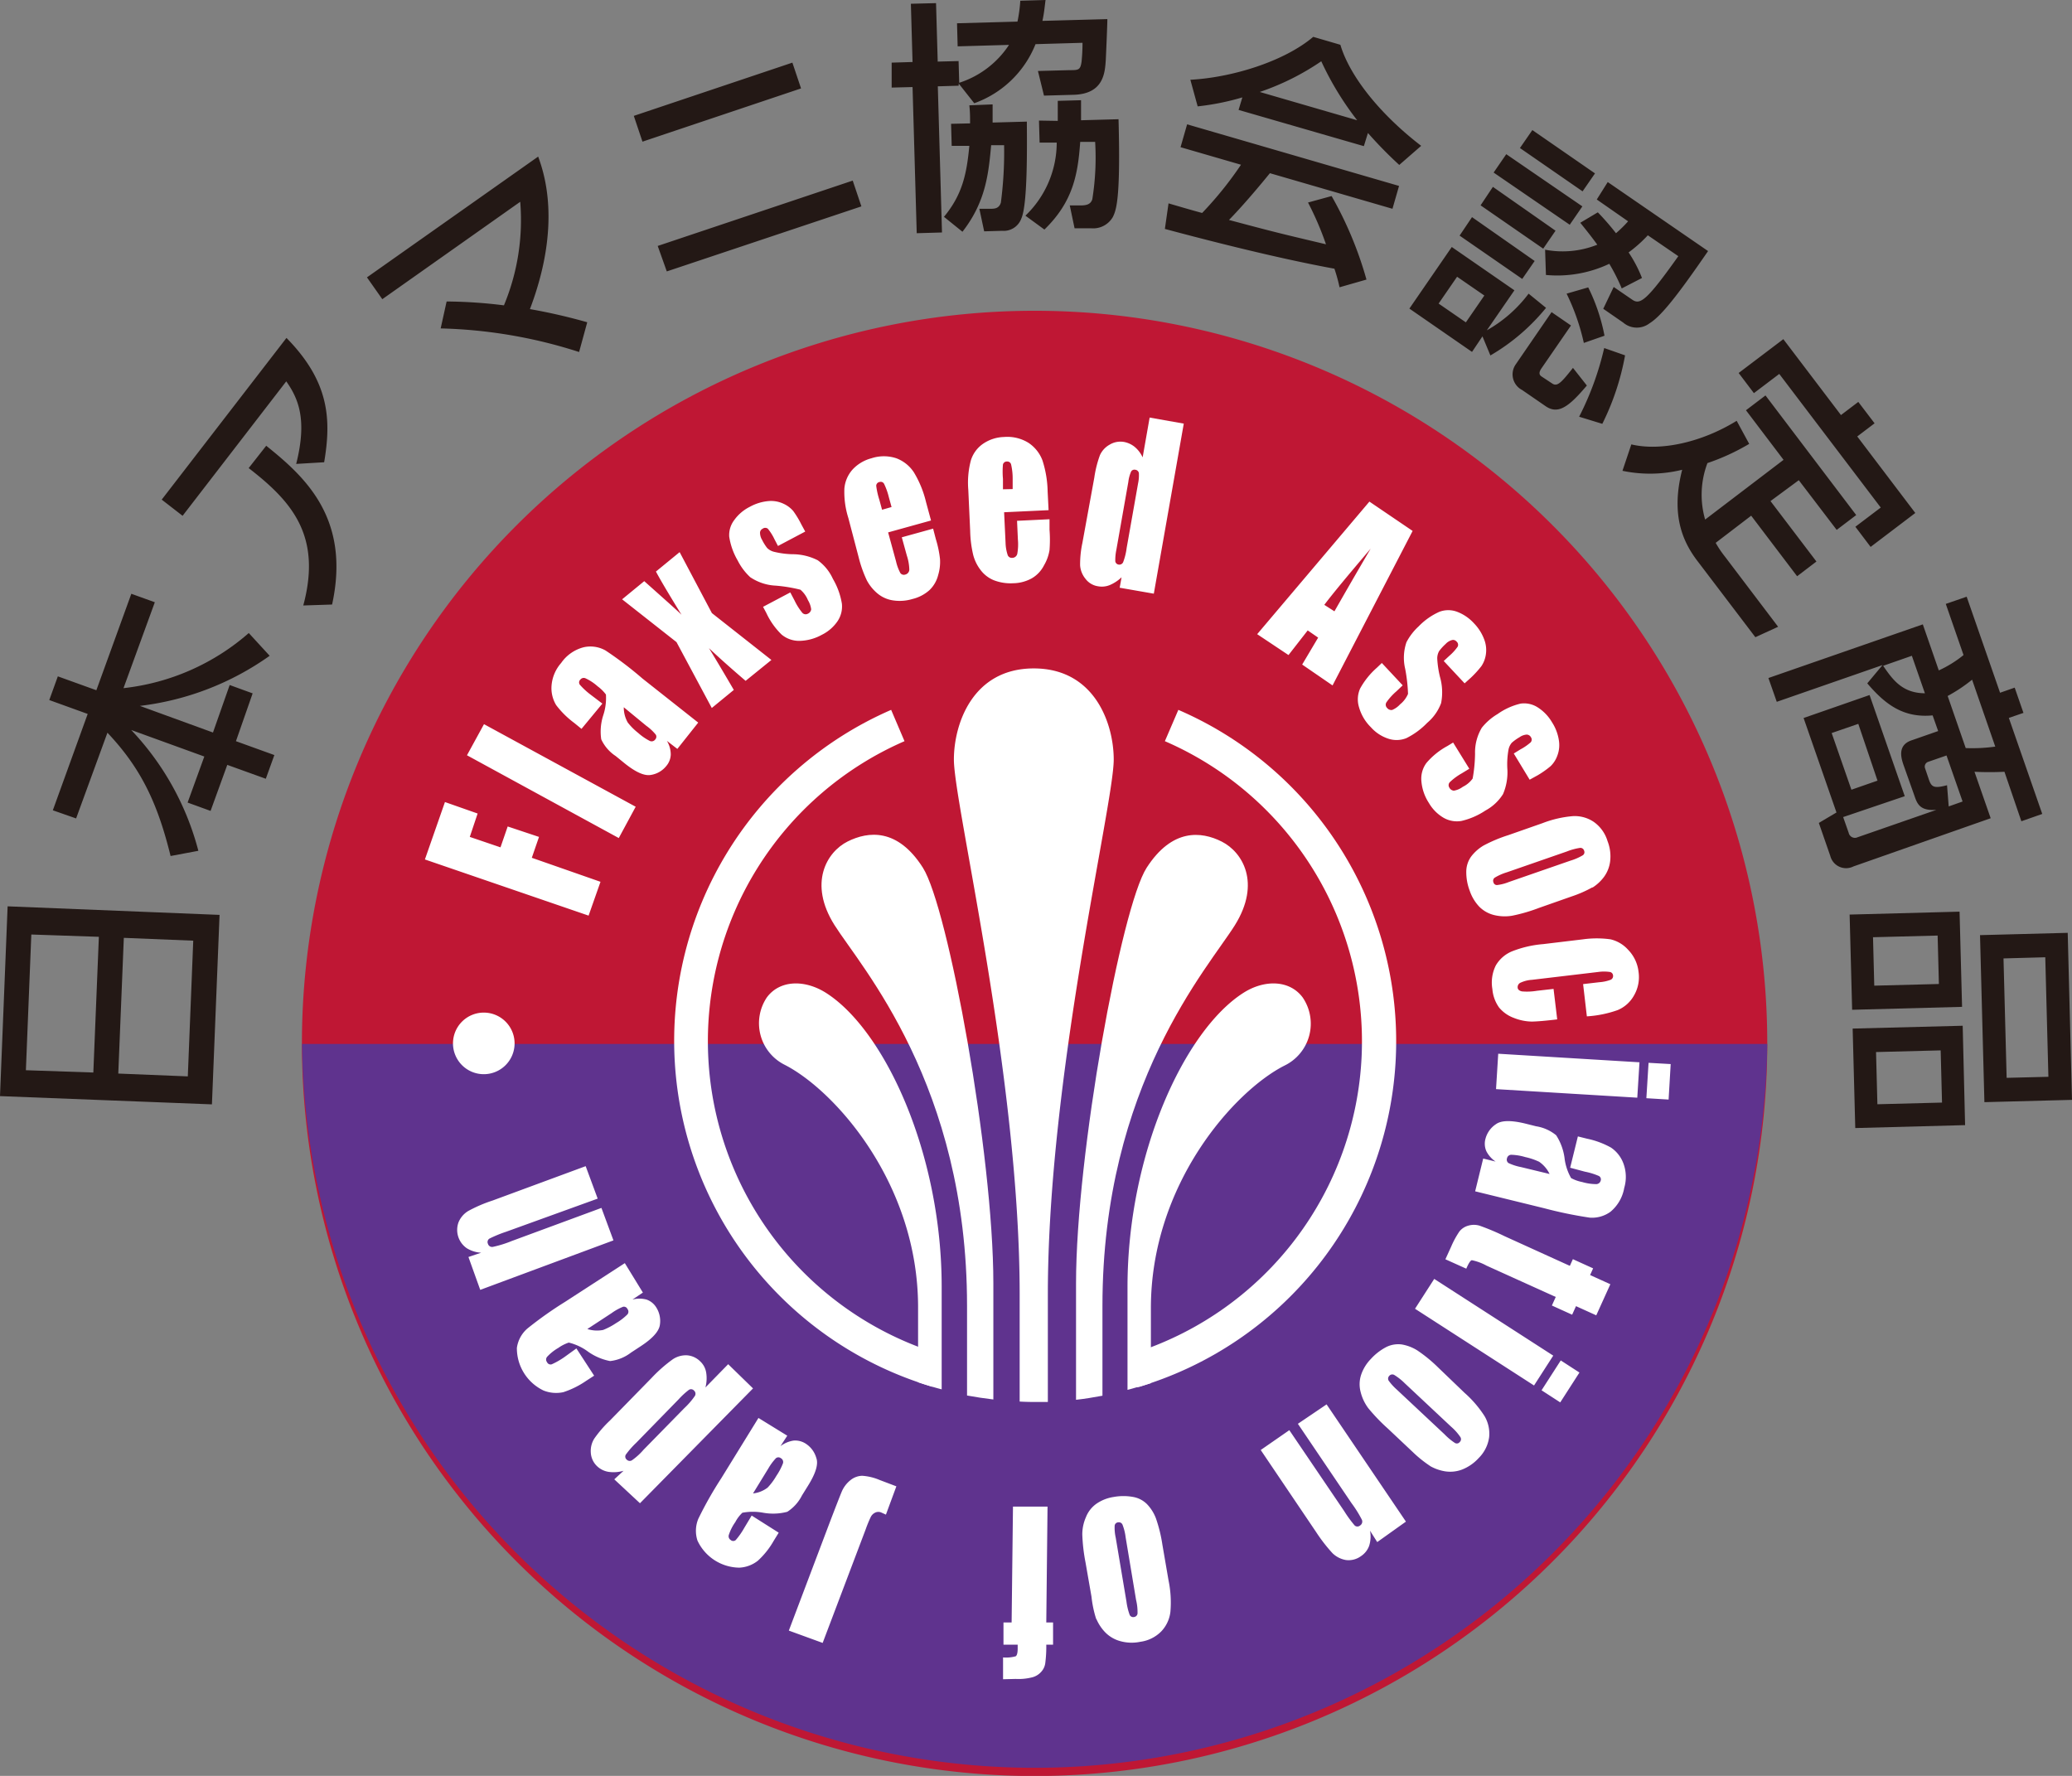 <svg xmlns="http://www.w3.org/2000/svg" viewBox="0 0 198.47 170.12"><rect x="0" y="0" width="198.47" height="170.12" fill="#808080" stroke="none"/><defs><style>.cls-4{fill:#fff}</style></defs><g id="レイヤー_2" data-name="レイヤー 2"><g id="header_footer" data-name="header/footer"><path d="M.73 86.82l20.3.82-.73 18.15L0 105zm8.21 15.92l.53-13L3 89.52l-.52 13zm2.39.1l6.66.27.52-13-6.65-.27zM5.06 77.62l3.34-9.23-3.68-1.33.82-2.27 3.69 1.33 3.35-9.24 2.25.81-3 8.23a21.85 21.85 0 0012-5.28l2 2.18a26.93 26.93 0 01-12.43 4.8l7 2.55 1.6-4.55 2.2.8L22.6 71l3.68 1.33-.82 2.27-3.69-1.33-1.6 4.41-2.2-.8 1.6-4.41-7-2.54A26.54 26.54 0 0119 81.5l-2.66.5c-1.23-5-2.8-8.38-6.05-11.81l-3 8.21zm22.38-45.25c4.13 4.2 4.3 7.82 3.61 11.91l-2.68.16c1.09-4.29.18-6.3-.95-7.91l-9.93 12.88-2-1.55zM29.05 58c1.81-6.73-1.15-10-5.23-13.16l1.68-2.14c3.66 2.94 8.12 6.91 6.31 15.21zm13.73-29.12a46.23 46.23 0 015.49.37 21.25 21.25 0 001.56-9.92l-13.21 9.33-1.47-2.09L51.55 15c.57 1.58 2.28 6.52-.79 14.61a54.67 54.67 0 015.49 1.26l-.78 2.85a46.73 46.73 0 00-13.26-2.26zM75.9 6l.83 2.47-15.19 5.1-.83-2.47zm5.78 11.3l.83 2.47L63.87 26 63 23.56zM99.19 4.23a9.9 9.9 0 01-5.87 5.66L91.83 8v.21l-2 .06.4 14-2.42.07-.4-14-2 .05V6l2-.06-.16-5.58L89.66.3l.16 5.6 2-.05.06 2.08a9 9 0 004.77-3.63l-4.92.14-.06-2.21 5.79-.16a13.77 13.77 0 00.27-2l2.42-.07c-.08.59-.13 1.22-.3 2l6.22-.17c0 .56-.12 3.29-.15 3.9-.08 1.22-.19 3.27-3.08 3.35l-2.84.08-.58-2.36 3-.08c.89 0 1.06 0 1.18-.81a17.83 17.83 0 00.09-1.81zm-6.27 7.59c0-.7 0-1.08-.07-1.73l2.23-.09v1.74l3.28-.09c0 1.76.11 7.88-.53 9.28A1.79 1.79 0 0196 22.11l-1.73.05-.46-2.16h1.06c.35 0 .82 0 1-.59a37.17 37.17 0 00.31-5.5h-1.24c-.25 2.68-.5 5.41-2.75 8.29l-1.77-1.43c1.79-2.16 2.18-4.17 2.43-6.8h-1.69l-.06-2.11zm8.4-.24V9.66l2.23-.06v1.92l3.59-.1c.21 7.72-.23 8.71-.54 9.36a2.17 2.17 0 01-2.06 1.09h-1.61l-.46-2.19h1c.54 0 1-.07 1.16-.6a25.18 25.18 0 00.27-5.49h-1.43c-.22 3.12-.69 5.74-3.43 8.4l-1.82-1.33a9.71 9.71 0 003-7h-1.64l-.06-2.11zm26.99 15.94a15.63 15.63 0 00-.49-1.78c-3.17-.58-8.33-1.69-16.24-3.81l.35-2.45c.47.14 2.52.74 3.22.92a34.2 34.2 0 003.72-4.62l-5.79-1.68.63-2.19 20.3 5.9-.63 2.19-11.74-3.41c-1.3 1.6-2.73 3.26-3.92 4.48 4.24 1.13 4.72 1.25 9.29 2.33a29 29 0 00-1.72-4l2.26-.62a35.51 35.51 0 013.34 8zM119 9.33a24.12 24.12 0 01-4.28.86l-.7-2.55c4-.21 9-1.76 11.77-4.11l2.6.76c.89 3 3.78 6.64 7.74 9.68l-2.1 1.83a40 40 0 01-3-3.06l-.39 1.26-12-3.47zm11 2.19a28.9 28.9 0 01-3.44-5.65 24.18 24.18 0 01-5.89 2.94zm18.09 17.97a19.57 19.57 0 01-5.33 4.56l-.76-1.83-1 1.49-6-4.15 4.06-5.9 6 4.15-2.64 3.83a12.9 12.9 0 004-3.51zm-5.91-1.18l-2.61-1.8-1.77 2.57 2.61 1.8zM147 25l-1.19 1.72-6-4.15L141 20.8zm2-2.9l-1.18 1.72-6-4.15L143 17.9zm2.57-2.33l-1.21 1.76-7.29-5 1.21-1.76zm-1.09 11.41l-2.81 4.08c-.31.44-.23.66 0 .81l1 .66c.5.35.89-.09 2-1.49l1.33 1.69c-1.69 2-2.72 2.8-3.92 2l-2.28-1.57a1.68 1.68 0 01-.61-2.46l3.43-5zm2.3-14.57l-1.19 1.72-6-4.15 1.19-1.72zM148 23.92a8.93 8.93 0 005-.48c-.47-.64-.74-1-1.63-2.1l1.68-1a24.22 24.22 0 011.74 2 11.51 11.51 0 001.16-1.14l-3-2.09 1.05-1.67 9.61 6.61c-2.91 4.23-4.48 6.23-5.62 6.93a2 2 0 01-2.51-.08l-1.91-1.32 1-2.09 1.78 1.22c.75.52 1.38.1 4.41-4.17l-2.92-2a12.92 12.92 0 01-1.84 1.64 12.68 12.68 0 011.28 2.45l-1.94 1a18.51 18.51 0 00-1.19-2.36 11.66 11.66 0 01-6.07 1.07zm3.71 8.93a21.12 21.12 0 00-1.65-4.72l2.07-.6a18 18 0 011.56 4.63zm-.45 7.07a28.33 28.33 0 002.4-6.58l2 .7a24.39 24.39 0 01-2.18 6.56zm19.58 4.13l-3.6-4.75 1.87-1.42 8.69 11.46-1.87 1.42L172.3 46l-2.71 2 4.4 5.79-1.85 1.41-4.4-5.8-3.4 2.6a9.72 9.72 0 00.88 1.31l5.1 6.73-2.18 1-5.44-7.16c-1.47-1.88-2.7-4.46-1.57-8.88a12.88 12.88 0 01-5.72.1l.85-2.53c2.8.67 6.74-.19 10.09-2.26l1.2 2.21a20.84 20.84 0 01-4 1.84 8.56 8.56 0 00-.22 5.41zm8.72-3.5l-1.66 1.26 5.56 7.33-4.28 3.25-1.46-1.93 2.43-1.84-9.72-12.8-2.43 1.84-1.46-1.93 4.28-3.24 5.52 7.27L178 38.5zm-6.8 28.23l6.32-2.2 3.37 9.69-5.9 2 .53 1.51a.61.61 0 00.86.42l7.54-2.62c-1.6.11-1.84-.58-2.12-1.4l-1-2.82c-.24-.68-.68-2 .8-2.46l2.49-.87-.53-1.5c-2.76.26-4.5-1-6.26-3.07l1.46-1.75-10.13 3.52-.8-2.28 14.79-5.14 1.53 4.41a10.86 10.86 0 002.37-1.47l-1.7-4.9 2-.69 3.2 9.2 1.4-.49.84 2.42-1.4.48 3.2 9.2-2 .7-1.62-4.74a28.68 28.68 0 01-2.87 0l1.55 4.45L177.53 83a1.56 1.56 0 01-2.21-1l-1.1-3.17 1.69-1zm7.08 6L178 69.34l-2.55.88 1.89 5.43zm.54-11c.9 1.3 1.81 2.62 4 2.63l-1.25-3.59zm6.28 13.47l1.33-.47-1.54-4.41-1.73.6a.48.48 0 00-.32.64l.37 1.09c.25.71.5.84 1.73.52zm1.63-5.59a15.89 15.89 0 002.83-.14l-2.22-6.41a15 15 0 01-2.34 1.56zm-.35 24.79l-10.53.28-.24-9.12 10.53-.28zm.29 11.33l-10.52.28-.25-9.53 10.54-.27zm-2.63-18.16l-6.19.16.12 4.64 6.19-.16zm.29 11l-6.19.16.13 5 6.19-.16zm12.58 4.74l-8.39.22-.42-16 8.4-.22zm-2.56-13.66l-4 .11.3 11.44 4-.1z" fill="#231815"/><path d="M169.28 100A70.18 70.18 0 1199.1 29.77 70.18 70.18 0 01169.28 100z" fill="#bf1734"/><path d="M169.28 100a70.18 70.18 0 01-140.35 0" fill="#5f338e"/><path class="cls-4" d="M40.7 82.33l1.92-5.5 3.13 1.1-.75 2.24 2.94 1 .69-2 3 1-.69 2 6.58 2.3-1.14 3.24zm5.66-12.96l14.53 7.91-1.62 3-14.54-7.93zm15.54.15a4.68 4.68 0 01.92.86.39.39 0 01-.06.46.42.42 0 01-.51.14 5.11 5.11 0 01-1.12-.77 5.71 5.71 0 01-1-1 2.9 2.9 0 01-.38-1.46zm-5.36-3a6.92 6.92 0 01-1-.93.37.37 0 01.05-.49.41.41 0 01.5-.12 4.68 4.68 0 011.15.76 3.85 3.85 0 01.8.79 5.25 5.25 0 01-.26 2 5.07 5.07 0 00-.19 2.29 3.84 3.84 0 001.38 1.6l.86.7c1.07.86 1.91 1.23 2.53 1.11a2.35 2.35 0 001.46-.85 1.78 1.78 0 00.43-1.11 2.54 2.54 0 00-.37-1.3l1 .77 2-2.52L61.54 65A34.84 34.84 0 0058 62.31a2.94 2.94 0 00-2.08-.31 3.76 3.76 0 00-2.17 1.51 3.71 3.71 0 00-.92 2.18 3.14 3.14 0 00.44 1.85A8.5 8.5 0 0055 69.25l.7.57 2-2.42zm8.56-13.63l3.09 5.84 5.7 4.49-2.47 2q-2.08-1.78-3.51-3.13c.85 1.39 1.65 2.75 2.38 4l-2.11 1.73-3.38-6.31-5.21-4.1 2.12-1.74c2.11 1.88 3.31 2.95 3.57 3.22q-1.85-3-2.45-4.14zm12.03-1.97l-2.61 1.38-.34-.65a4.75 4.75 0 00-.63-1 .4.4 0 00-.5 0 .43.43 0 00-.25.39 1.33 1.33 0 00.2.68 4.44 4.44 0 00.48.77 1.4 1.4 0 00.67.37 8.12 8.12 0 001.74.23 5.36 5.36 0 012.44.58 4.48 4.48 0 011.45 1.78 6.89 6.89 0 01.86 2.37 2.52 2.52 0 01-.41 1.68 3.92 3.92 0 01-1.51 1.31 4.6 4.6 0 01-2.14.58 2.62 2.62 0 01-1.71-.6 7 7 0 01-1.47-2.08l-.31-.58 2.61-1.38.4.76a5.78 5.78 0 00.75 1.19.43.43 0 00.53.09.53.53 0 00.32-.42 2.21 2.21 0 00-.31-.88 2.63 2.63 0 00-.72-1 14.54 14.54 0 00-2.37-.39 4.75 4.75 0 01-2.44-.81 5.62 5.62 0 01-1.2-1.6 6.4 6.4 0 01-.81-2.28 2.37 2.37 0 01.48-1.59 4.08 4.08 0 011.49-1.27 4.52 4.52 0 011.79-.55 2.8 2.8 0 011.45.26 2.69 2.69 0 01.92.69 9 9 0 01.78 1.29zm7.36-2.09l-.26-.95a7.4 7.4 0 01-.3-1.35.38.38 0 01.33-.36.36.36 0 01.43.19 6.37 6.37 0 01.45 1.27l.26.94zm4.21-.74a9.92 9.92 0 00-1.16-2.84 3.47 3.47 0 00-1.68-1.35 3.81 3.81 0 00-2.39 0 3.76 3.76 0 00-1.79 1.06 3.12 3.12 0 00-.8 1.85 8.27 8.27 0 00.38 2.81l1 3.81a11.69 11.69 0 00.78 2.18 4.23 4.23 0 001 1.23 3 3 0 001.48.67 4.23 4.23 0 001.88-.13 3.76 3.76 0 001.63-.85 3 3 0 00.83-1.43 4.38 4.38 0 00.18-1.55 10.19 10.19 0 00-.4-1.91l-.26-1-3 .83.48 1.74a4.69 4.69 0 01.24 1.35.5.5 0 01-.39.48.41.41 0 01-.47-.15 4.43 4.43 0 01-.41-1.11L85.07 51l4.11-1.14zm7.37-1.22v-1a7.72 7.72 0 010-1.38.38.38 0 01.4-.28.37.37 0 01.38.28 6 6 0 01.15 1.36v1zm4.28.22a10.32 10.32 0 00-.5-3 3.5 3.5 0 00-1.35-1.68 3.84 3.84 0 00-2.32-.55 3.73 3.73 0 00-2 .64A3 3 0 0093 44.09a8.29 8.29 0 00-.25 2.83l.18 3.94a10.93 10.93 0 00.29 2.3 4 4 0 00.69 1.42 3 3 0 001.28 1 4.46 4.46 0 001.87.29 3.78 3.78 0 001.77-.47 3 3 0 001.17-1.24 4.17 4.17 0 00.53-1.47 12.63 12.63 0 000-1.95v-1l-3.11.15.08 1.79a5.07 5.07 0 01-.06 1.38.5.5 0 01-.49.38.42.42 0 01-.42-.25 4.06 4.06 0 01-.21-1.19l-.14-2.93 4.26-.2zm7.57 5.39a5.9 5.9 0 01-.34 1.38.4.4 0 01-.45.22.37.37 0 01-.3-.32 4.82 4.82 0 01.1-1.08l1.15-6.52a3.48 3.48 0 01.27-1 .37.37 0 01.4-.16.39.39 0 01.34.32 3.74 3.74 0 01-.08 1zm2.2-12.48l-.67 3.81a2.89 2.89 0 00-.76-1 2.3 2.3 0 00-1-.47 2 2 0 00-1.41.26 2.18 2.18 0 00-.92 1 10.61 10.61 0 00-.54 2.15L103.68 52a9.84 9.84 0 00-.22 2.16 2.29 2.29 0 00.51 1.28 1.84 1.84 0 001.2.72 2 2 0 001.12-.11 3.73 3.73 0 001.14-.75l-.18 1 3.27.57 2.87-16.29zm16.73 17.94c.87-1.15 2.36-2.94 4.44-5.38-1.41 2.4-2.57 4.42-3.47 6zm4.32-9.89l-10.75 12.7 3 2 1.84-2.36 1 .69-1.53 2.58 2.91 2 7.67-14.8zm9.12 17.41l-2-2.14.54-.5a4.73 4.73 0 00.8-.88.41.41 0 00-.12-.49.42.42 0 00-.45-.13 1.28 1.28 0 00-.59.37 4.6 4.6 0 00-.62.68 1.41 1.41 0 00-.18.74 9.49 9.49 0 00.26 1.73 5.38 5.38 0 01.11 2.51 4.54 4.54 0 01-1.33 1.89 7.23 7.23 0 01-2 1.47 2.51 2.51 0 01-1.73.05 3.8 3.8 0 01-1.67-1.1 4.31 4.31 0 01-1.13-1.9 2.56 2.56 0 01.1-1.8 7.39 7.39 0 011.61-2l.47-.45 2 2.14-.61.58a5.66 5.66 0 00-.95 1.05.43.43 0 00.07.54.51.51 0 00.48.19 2.13 2.13 0 00.76-.54 2.57 2.57 0 00.76-1 15.67 15.67 0 00-.27-2.39 4.61 4.61 0 01.12-2.56 5.51 5.51 0 011.17-1.52 6.31 6.31 0 012-1.4 2.4 2.4 0 011.67 0 4.19 4.19 0 011.61 1.09 4.47 4.47 0 011 1.57 2.83 2.83 0 01.15 1.47 2.71 2.71 0 01-.42 1.08 9.73 9.73 0 01-1 1.1zm6.23 9.23L145 72.18l.63-.39a5.06 5.06 0 001-.69.41.41 0 000-.5.46.46 0 00-.42-.23 1.37 1.37 0 00-.66.25 4.52 4.52 0 00-.74.53 1.43 1.43 0 00-.32.69 7.94 7.94 0 00-.11 1.75 5.29 5.29 0 01-.41 2.48 4.52 4.52 0 01-1.68 1.57 7 7 0 01-2.3 1 2.56 2.56 0 01-1.71-.3 3.91 3.91 0 01-1.41-1.42 4.48 4.48 0 01-.72-2.09 2.54 2.54 0 01.48-1.74 7 7 0 012-1.62l.56-.34 1.55 2.51-.72.44a5.68 5.68 0 00-1.14.84.42.42 0 00-.05.53.52.52 0 00.44.29 2 2 0 00.85-.37 2.51 2.51 0 00.94-.79 14.26 14.26 0 00.23-2.39 4.6 4.6 0 01.65-2.48 5.52 5.52 0 011.51-1.31 6.29 6.29 0 012.21-1 2.41 2.41 0 011.63.36 4.19 4.19 0 011.36 1.41 4.4 4.4 0 01.67 1.75 2.83 2.83 0 01-.15 1.47 2.64 2.64 0 01-.64 1 9 9 0 01-1.23.87zm-1.99 9.8a4.43 4.43 0 01-1.11.29.34.34 0 01-.37-.27.36.36 0 01.15-.45 5.11 5.11 0 011.14-.5l5.76-2a5.64 5.64 0 011.26-.34.37.37 0 01.38.28.35.35 0 01-.13.43 5.36 5.36 0 01-1.2.52zm8 .54a4.14 4.14 0 001.09-1 3.18 3.18 0 00.61-1.52 4 4 0 00-.25-1.94 3.46 3.46 0 00-1.32-1.84 3.26 3.26 0 00-2-.55 10.46 10.46 0 00-2.9.67L144.48 80a13.93 13.93 0 00-2.38 1 4.12 4.12 0 00-1.19 1.06 2.5 2.5 0 00-.46 1.41 5 5 0 00.33 1.86 4.16 4.16 0 00.91 1.52 3 3 0 001.44.81 4.29 4.29 0 001.71.06 16 16 0 002.58-.75l3.13-1.1a11.56 11.56 0 001.98-.87zM152 97.36l-.36-3.09 1.54-.18a3.88 3.88 0 001.09-.23.39.39 0 00.24-.41.37.37 0 00-.29-.34 4 4 0 00-1.15 0l-6.33.75a3.06 3.06 0 00-1.06.26.47.47 0 00-.31.46c0 .21.17.34.42.39a5.81 5.81 0 001.43-.06l1.59-.18.35 2.92c-1.07.13-1.89.2-2.43.21a4.84 4.84 0 01-1.72-.35 3.33 3.33 0 01-1.42-1 3.52 3.52 0 01-.64-1.76 3.68 3.68 0 01.33-2.27 3.21 3.21 0 011.53-1.34 10.43 10.43 0 013-.7l3.83-.46a9.6 9.6 0 012.62 0 3.24 3.24 0 011.69 1 3.59 3.59 0 011 2.11 3.49 3.49 0 01-.43 2.26 3.2 3.2 0 01-1.57 1.41 10.79 10.79 0 01-2.95.6zm7.83 7.97l-2.13-.13.21-3.39 2.12.12zm-3-.18l-13.53-.82.21-3.39 13.53.82zm-11.13 6.65a5.1 5.1 0 01-1.21-.39.4.4 0 01-.14-.45.42.42 0 01.4-.34 5.19 5.19 0 011.35.22 6.1 6.1 0 011.33.45 3 3 0 011 1.17zm6.12.44a6.42 6.42 0 011.33.41.37.37 0 01.17.46.44.44 0 01-.41.32 4.83 4.83 0 01-1.36-.2 3.66 3.66 0 01-1.06-.38 5.08 5.08 0 01-.63-1.94 5.31 5.31 0 00-.8-2.16 4 4 0 00-1.92-.86l-1.08-.27c-1.34-.32-2.26-.3-2.77.07a2.4 2.4 0 00-1 1.39 1.78 1.78 0 00.08 1.19 2.63 2.63 0 00.89 1l-1.19-.29-.77 3.14 6.61 1.62a39.75 39.75 0 004.35.9 3 3 0 002-.56 3.82 3.82 0 001.32-2.29 3.7 3.7 0 00-.09-2.37 3.15 3.15 0 00-1.18-1.49 8.07 8.07 0 00-2.29-.85l-.88-.22-.74 3zM152.9 126l-1.94-.88-.37.82-1.94-.88.37-.82-6.63-3a5 5 0 00-1.4-.52q-.19 0-.54.81l-2-.9.56-1.23a8.46 8.46 0 01.78-1.43 1.62 1.62 0 01.85-.56 1.89 1.89 0 011.08 0 22.48 22.48 0 012.38 1l6.27 2.85.29-.64 1.94.88-.29.64 1.94.88zm-3.45 8.34l-1.79-1.16 1.84-2.86 1.79 1.16zm-2.51-1.62l-11.4-7.35 1.84-2.86 11.4 7.35zm-13.16.38a5.33 5.33 0 01-.77-.85.38.38 0 01.07-.46.38.38 0 01.47-.08 5.51 5.51 0 011 .79l4.45 4.17a5.05 5.05 0 01.89 1 .37.37 0 01-.07.47.35.35 0 01-.45.09 5.71 5.71 0 01-1-.83zm3.21 7.34a4.3 4.3 0 001.41.5 3.2 3.2 0 001.63-.16 4.25 4.25 0 001.61-1.11 3.47 3.47 0 001-2 3.32 3.32 0 00-.43-2 10.55 10.55 0 00-1.93-2.25l-2.52-2.42a13.76 13.76 0 00-2-1.64 4.11 4.11 0 00-1.49-.57 2.58 2.58 0 00-1.47.24 5.3 5.3 0 00-1.49 1.15 4 4 0 00-.93 1.51 2.89 2.89 0 00-.05 1.65 4.34 4.34 0 00.73 1.55 17.46 17.46 0 001.86 1.94l2.42 2.28a11.63 11.63 0 001.66 1.33zm-5.07 7.28l-.69-1.09a2.94 2.94 0 01-.08 1.44 2 2 0 01-.79 1 2 2 0 01-1.44.37 2.43 2.43 0 01-1.29-.66 15.51 15.51 0 01-1.55-2l-5.32-7.88 2.74-1.9 5.26 7.76a11.42 11.42 0 001 1.37.39.39 0 00.52 0 .44.44 0 00.17-.55 11.28 11.28 0 00-1-1.6l-5.13-7.59 2.75-1.86 7.6 11.23zm-25.05-.43a4.26 4.26 0 01-.1-1.14.36.36 0 01.33-.32.38.38 0 01.42.22 4.91 4.91 0 01.3 1.21l1 6a5 5 0 01.14 1.31.38.38 0 01-.34.33.37.37 0 01-.41-.2 5.86 5.86 0 01-.31-1.28zm-1.85 7.8a4.22 4.22 0 00.82 1.25 3.18 3.18 0 001.4.85 4.06 4.06 0 002 .08 3.45 3.45 0 002-1 3.25 3.25 0 00.87-1.88 10.39 10.39 0 00-.18-3l-.59-3.43a13.87 13.87 0 00-.62-2.52 4 4 0 00-.85-1.35 2.48 2.48 0 00-1.32-.69 5.18 5.18 0 00-1.88 0 3.92 3.92 0 00-1.65.65 2.84 2.84 0 00-1 1.28 4.08 4.08 0 00-.35 1.68 17 17 0 00.31 2.67l.57 3.27a10.75 10.75 0 00.45 2.14zm-8.94 5.77v-2.09a3.41 3.41 0 001.21-.11c.12-.08.18-.3.19-.67v-.44h-1.36v-2.13h.78l.13-11.1h3.31l-.12 11.1h.65v2.13h-.65a12.28 12.28 0 01-.1 1.79 1.52 1.52 0 01-.37.79 1.72 1.72 0 01-.82.53 5.26 5.26 0 01-1.64.17zm-20.52-4.66l3.91-10.34q.89-2.33 1.17-3a2.8 2.8 0 01.81-1.06 1.85 1.85 0 011.13-.43 5.07 5.07 0 011.67.4l1.61.61-1 2.71-.42-.19a.69.69 0 00-.61 0 .9.9 0 00-.43.43 12.28 12.28 0 00-.48 1.17l-4.12 10.88zm-1.97-15.52a5.26 5.26 0 01.74-1 .38.38 0 01.46 0 .42.42 0 01.21.49 5.82 5.82 0 01-.63 1.2 6 6 0 01-.84 1.13 2.77 2.77 0 01-1.4.56zm-2.31 5.7a7.15 7.15 0 01-.8 1.14.36.36 0 01-.49 0 .42.42 0 01-.18-.48 4.48 4.48 0 01.62-1.23 3.36 3.36 0 01.68-.9 5.44 5.44 0 012 0 5.34 5.34 0 002.3-.09 4 4 0 001.41-1.57l.59-.95c.72-1.16 1-2.05.78-2.64a2.4 2.4 0 00-1-1.36A1.85 1.85 0 0076 138a2.79 2.79 0 00-1.24.53l.65-1-2.76-1.7-3.57 5.79a35.71 35.71 0 00-2.19 3.87 3 3 0 00-.08 2.09 4.48 4.48 0 004 2.59 3.08 3.08 0 001.79-.67 7.8 7.8 0 001.51-1.9l.48-.78-2.59-1.64zM65 134.05a7.08 7.08 0 011-.92.38.38 0 01.48.08.4.4 0 01.08.51 7.07 7.07 0 01-1 1.16l-3.92 4a6 6 0 01-1.1 1 .4.4 0 01-.51-.06.37.37 0 01-.09-.47 8 8 0 011-1.14zM61.3 144l10.83-11-2.38-2.32-2.18 2.23a3.42 3.42 0 00.07-1.44 1.86 1.86 0 00-.56-1.05 2 2 0 00-1.26-.59 2.25 2.25 0 00-1.39.39 14 14 0 00-2 1.76l-4 4.09a11.16 11.16 0 00-1.5 1.73 2.22 2.22 0 00-.34 1.34 1.94 1.94 0 00.59 1.3 2.07 2.07 0 001.09.55 3.41 3.41 0 001.46-.1l-.89.82zm-2.72-18.21a5.08 5.08 0 011.1-.61.37.37 0 01.42.21.41.41 0 010 .52 5.36 5.36 0 01-1.08.83 6.46 6.46 0 01-1.25.66 3 3 0 01-1.51-.09zM54.06 130a7.25 7.25 0 01-1.21.69.37.37 0 01-.45-.2.41.41 0 010-.51 4.57 4.57 0 011.08-.86 3.8 3.8 0 011-.51 5.1 5.1 0 011.85.87 5.41 5.41 0 002.11.9 4 4 0 002-.81l.93-.61c1.15-.75 1.76-1.44 1.84-2.06a2.42 2.42 0 00-.35-1.66 1.78 1.78 0 00-.93-.75 2.62 2.62 0 00-1.35 0l1-.67-1.73-2.82-5.71 3.7a36.2 36.2 0 00-3.63 2.57 3 3 0 00-1 1.85 4.49 4.49 0 002.55 4.08 3.25 3.25 0 001.9.16 8.46 8.46 0 002.18-1.08l.77-.5-1.7-2.61zm-9.19-9.59l1.22-.41a2.92 2.92 0 01-1.38-.43 2.13 2.13 0 01-.79-2.48 2.26 2.26 0 01.94-1.09 13.72 13.72 0 012.33-1l8.91-3.29 1.15 3.11-8.79 3.18a12.13 12.13 0 00-1.58.65.39.39 0 00-.14.5.41.41 0 00.48.29 10.58 10.58 0 001.8-.56l8.59-3.17 1.15 3.11L46 123.56zm34.25-25.3c-2-1.27-4.41-1.27-5.67.44a4.45 4.45 0 001.71 6.45c4.77 2.43 12.78 11.34 12.78 23.23v7.18c.74.25 1.49.48 2.26.68v-9.84c0-12.75-5.45-24.56-11.08-28.14z"/><path class="cls-4" d="M81.19 80.61c-2 1-3.78 4-1.26 8s12.7 15.31 12.7 36.47v8.6c.83.15 1.67.28 2.52.38v-11.13c0-12.34-4.33-36-6.75-39.81s-5.23-3.5-7.21-2.51zm24.41 53.09v-8.61c0-21.16 10.17-32.42 12.69-36.47s.72-7-1.26-8-4.77-1.27-7.2 2.51-6.76 27.47-6.76 39.81v11.15c.85-.09 1.7-.24 2.53-.39z"/><path class="cls-4" d="M124.78 95.55c-1.27-1.71-3.7-1.71-5.68-.44-5.62 3.58-11.1 15.39-11.1 28.18v9.85c.36-.09.71-.2 1.07-.3h.09l1.08-.34v-7.19c0-11.89 8-20.8 12.79-23.23a4.46 4.46 0 001.75-6.53zM99.14 134.3h1.23V124c0-21 6.31-46.93 6.31-51.24 0-3.42-1.81-8.73-7.66-8.73s-7.65 5.31-7.65 8.73c0 4.31 6.3 30.25 6.3 51.24v10.26q.72.04 1.47.04zm-9.84-4.81A31.34 31.34 0 0186.64 71l-1.28-3a34.57 34.57 0 003.94 64.84z"/><path class="cls-4" d="M112.87 68l-1.29 3a31.34 31.34 0 01-2.65 58.52v3.38a34.57 34.57 0 003.94-64.9zm-63.58 32a2.95 2.95 0 11-2.95-3 2.95 2.95 0 012.95 3z"/></g></g></svg>